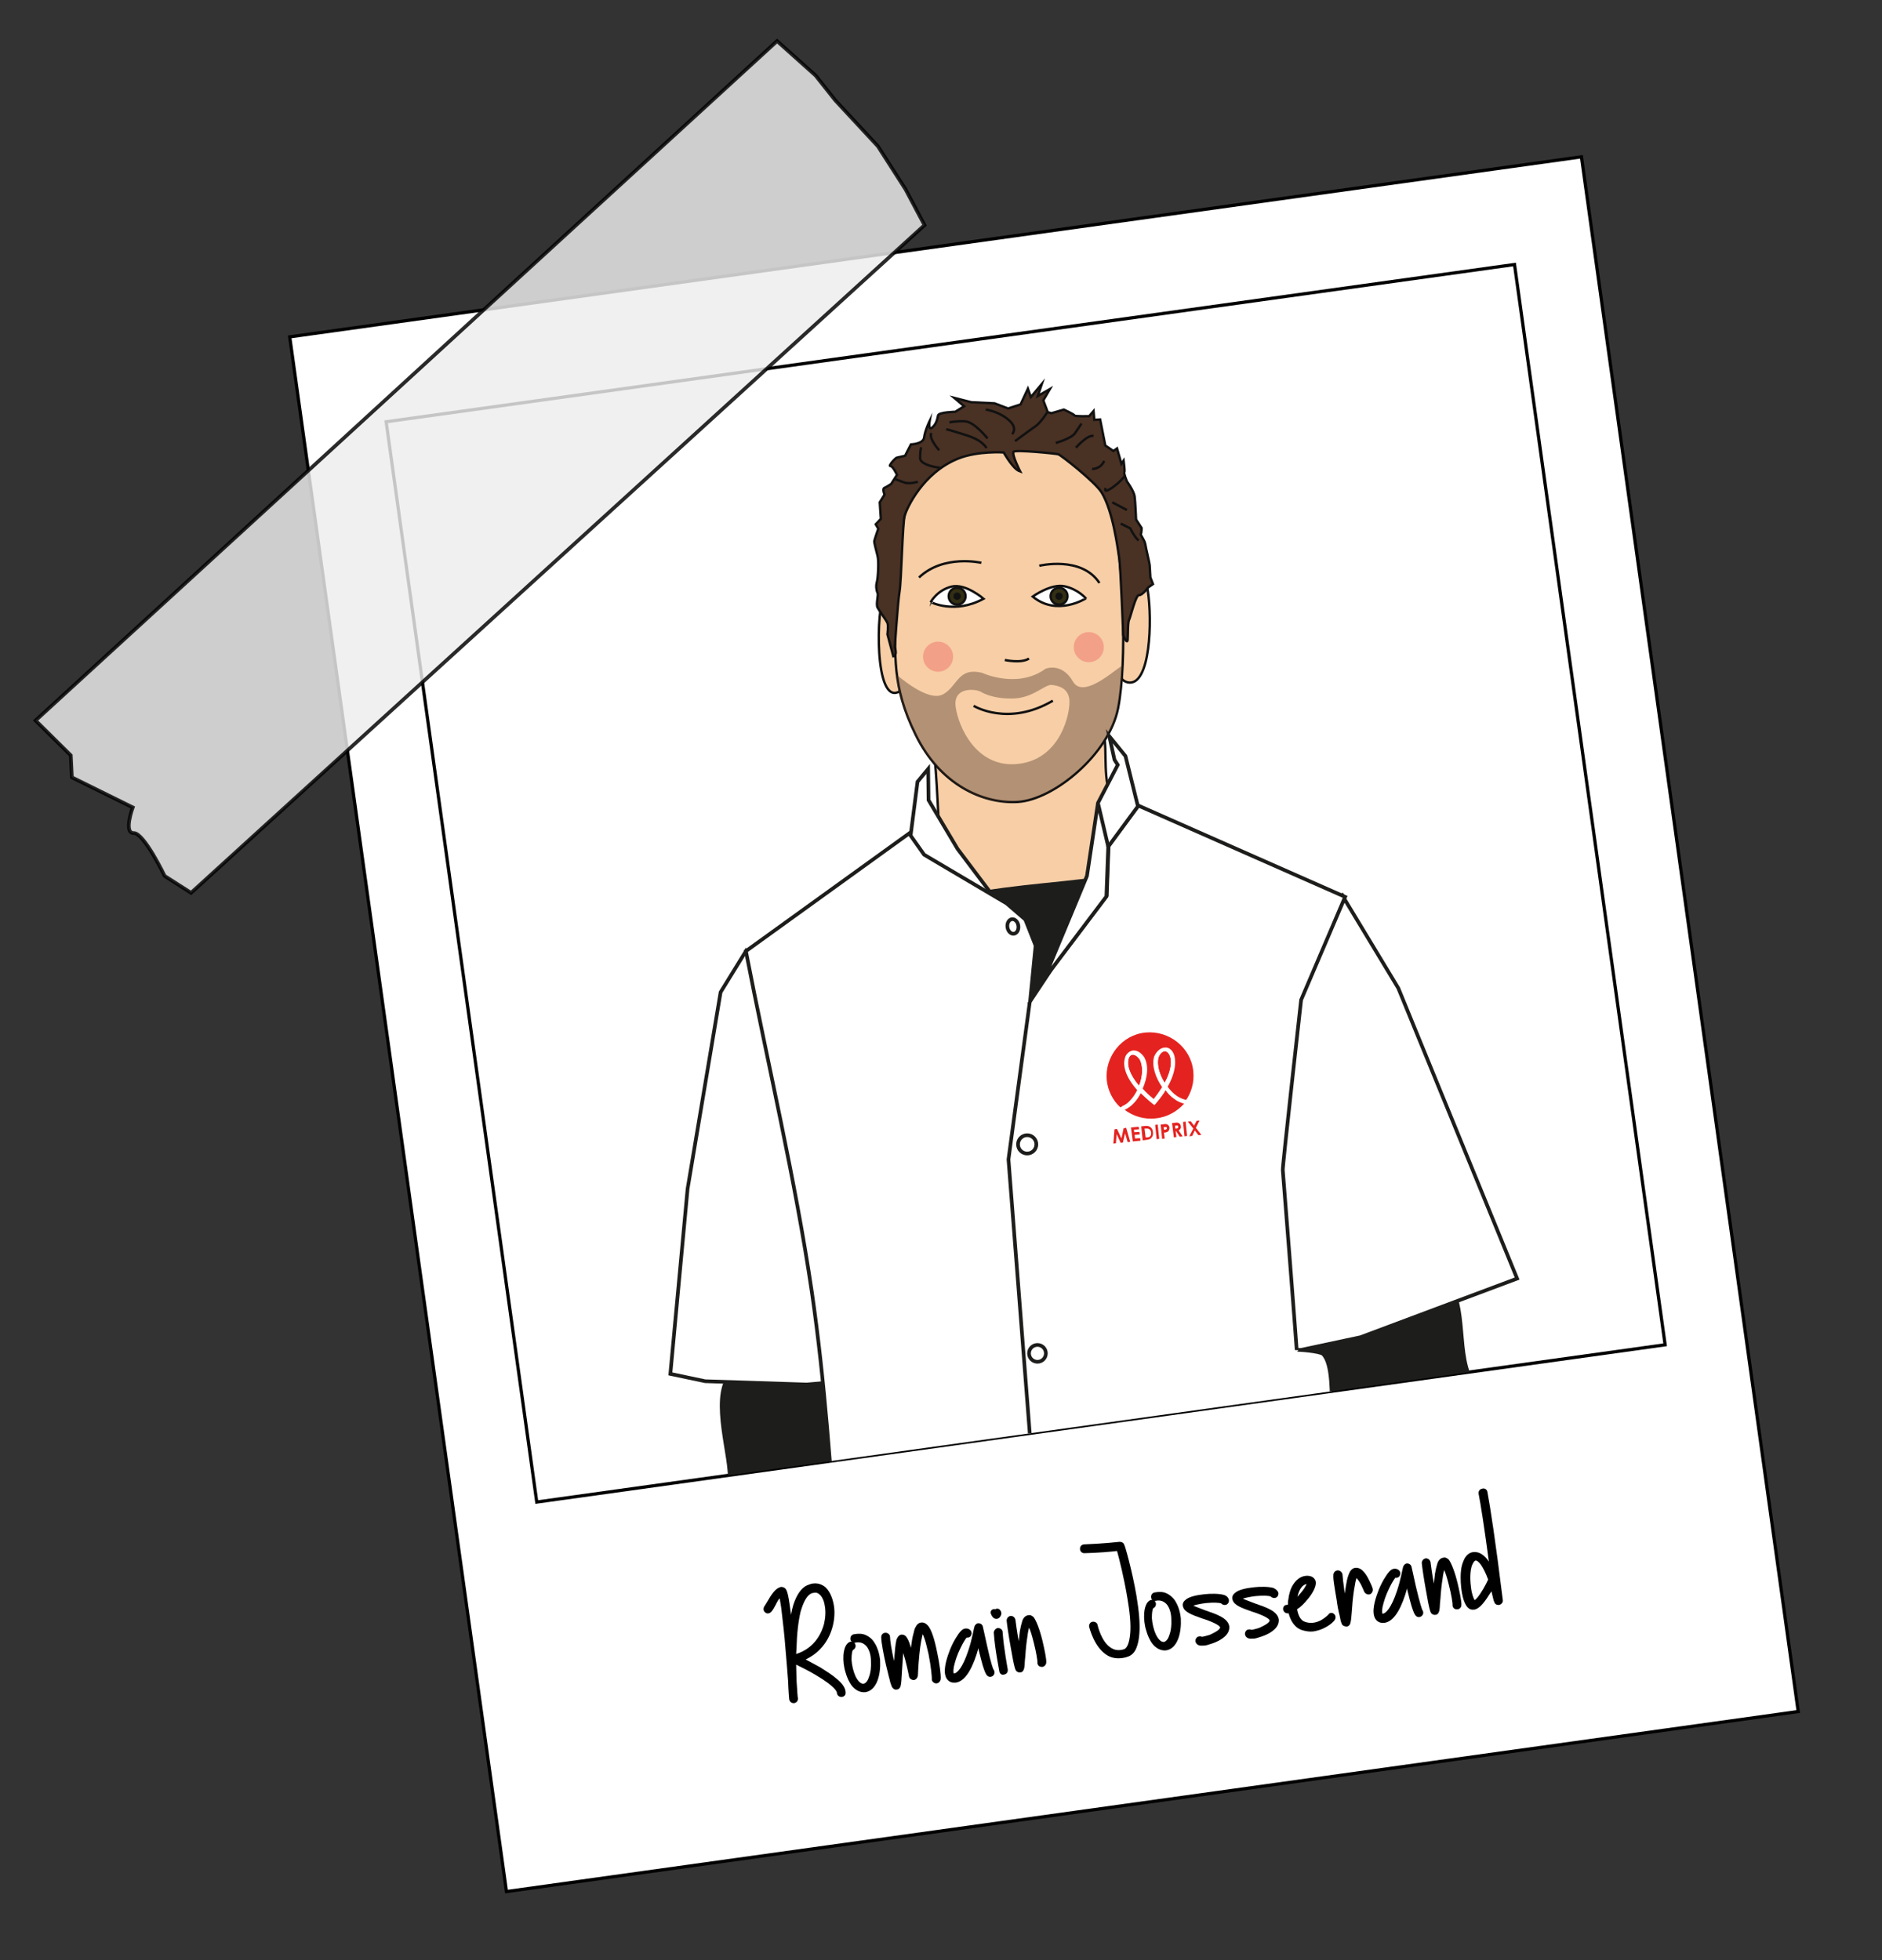 <?xml version="1.0" encoding="utf-8"?>
<!-- Generator: Adobe Illustrator 27.3.1, SVG Export Plug-In . SVG Version: 6.00 Build 0)  -->
<svg version="1.1" id="Calque_1" xmlns="http://www.w3.org/2000/svg" xmlns:xlink="http://www.w3.org/1999/xlink" x="0px" y="0px"
	 viewBox="0 0 513.2 534.6" style="enable-background:new 0 0 513.2 534.6;" xml:space="preserve">
<rect x="0" y="0" width="513.2" height="534.6" fill="#333333" stroke="none"/>
<style type="text/css">
	.st0{fill:#FFFFFF;stroke:#000000;stroke-width:0.88;stroke-miterlimit:9.994;}
	.st1{fill:none;stroke:#000000;stroke-width:0.88;stroke-miterlimit:9.994;}
	.st2{opacity:0.83;fill:#EDEDED;stroke:#000000;stroke-miterlimit:10;enable-background:new    ;}
	.st3{clip-path:url(#SVGID_00000023276541837922758260000008465925367582461096_);}
	.st4{fill:#F7CEA6;stroke:#111111;stroke-width:0.648;stroke-miterlimit:10;}
	.st5{fill:none;stroke:#111111;stroke-width:0.648;stroke-miterlimit:10;}
	.st6{fill:#FFFFFF;stroke:#111111;stroke-width:0.648;stroke-miterlimit:10;}
	.st7{fill:#332F13;stroke:#111111;stroke-width:0.648;stroke-miterlimit:10;}
	.st8{fill:#111111;}
	.st9{opacity:0.25;fill:#EA1832;}
	.st10{fill:#493124;stroke:#111111;stroke-width:0.648;stroke-miterlimit:10;}
	.st11{opacity:0.39;fill:#493124;}
	.st12{fill:#1D1D1B;}
	.st13{fill:#FFFFFF;stroke:#000000;stroke-miterlimit:10;}
	.st14{fill:#1E294B;stroke:#000000;stroke-miterlimit:10;}
	.st15{fill:none;stroke:#000000;stroke-miterlimit:10;}
	.st16{fill:#927F66;stroke:#000000;stroke-miterlimit:10;}
	.st17{fill:#FFFFFF;stroke:#1D1D1B;stroke-miterlimit:10;}
	.st18{fill:#FFFFFF;stroke:#1D1D1B;stroke-width:1.513;stroke-miterlimit:10;}
	.st19{fill:none;stroke:#1D1D1B;stroke-miterlimit:10;}
	.st20{fill:#FFFFFF;}
	.st21{fill:#E42320;}
	.st22{enable-background:new    ;}
</style>
<g id="Calque_1_00000116952112499906695690000014392743363189397176_">
	<g id="Calque_1_00000119812292586885982340000008570972663855308220_">
		<g id="Calque_1_00000106864647079323946240000016504184131957036975_">
			<g id="Calque_1_00000158722402119410528250000002647513604924835225_">
				<g id="Calque_1_00000147200950260710150510000000117183739109575830_">
					<g id="Calque_1_00000098934418046611181770000017694039436426270872_">
						<g>
							
								<rect x="106.9" y="65.3" transform="matrix(0.99 -0.138 0.138 0.99 -35.839 41.976)" class="st0" width="355.8" height="428.3"/>
							
								<rect x="124.4" y="92.2" transform="matrix(0.99 -0.138 0.138 0.99 -30.581 40.918)" class="st1" width="310.8" height="297.6"/>
						</g>
						<path class="st2" d="M252.1,61.4l-200,182.1l-7.2-4.6c0,0-5.6-11.7-8.4-11.7c-2.9,0.1-0.3-7-0.3-7L19.6,212l-0.3-6l-9.6-9.5
							L211.9,11.2l10.5,9.4l5.4,6.8l11.6,12.5l7.5,11.7L252.1,61.4z"/>
					</g>
				</g>
			</g>
		</g>
	</g>
</g>
<g>
	<defs>
		
			<rect id="SVGID_1_" x="124.4" y="92.2" transform="matrix(0.99 -0.138 0.138 0.99 -30.581 40.918)" width="310.8" height="297.6"/>
	</defs>
	<clipPath id="SVGID_00000102533317926175216360000017378302666023730096_">
		<use xlink:href="#SVGID_1_"  style="overflow:visible;"/>
	</clipPath>
	<g style="clip-path:url(#SVGID_00000102533317926175216360000017378302666023730096_);">
		<g>
			<path class="st4" d="M260.8,248.7c0.3,0.6,0.6,1.3,1.1,1.6c0.5,0.3,1.1,0.4,1.7,0.5c8.6,0.8,17-1.9,25.1-4.9
				c3.7-1.4,7.5-2.9,10.6-5.2c3.2-2.4,5.8-5.8,6.4-9.7c0.9-5.8-2.6-11.2-3.7-16.9c-0.6-3.3-0.5-6.7-0.6-10.1
				c-0.2-4.1-0.9-8.2-2-12.2c-0.2-0.6-0.4-1.2-0.9-1.6c-0.6-0.4-1.4-0.4-2.1-0.3c-4.9,0.8-9.5,3.1-13.1,6.6
				c-1.5,1.5-3.2,3.3-5.3,3.1c-0.6-0.1-1.2-0.3-1.8-0.6c-4.2-1.9-7.9-4.7-11.9-7c-2.2-1.3-9.3-10.3-11.4-7.1c-1.3,2,1.1,15.4,1.5,18
				c1.4,9.9,1.1,19.9,2.4,29.8C257.5,238.3,258.6,243.7,260.8,248.7z"/>
			<path class="st4" d="M305,164.6c0,0,6.8-11,8-3.4c1.2,7.7,0.8,26.2-5.5,24.9C301.2,184.7,305,164.6,305,164.6z"/>
			<path class="st4" d="M245.5,166.2c0,0-2.3-4.8-4.4-3.2c-2.1,1.6-2.9,30,4.3,25.5C252.6,184.1,245.5,166.2,245.5,166.2z"/>
			<path class="st4" d="M275.5,121.6c0,0-19.8,0.4-25.2,9.8c-5.4,9.4-6.6,24.9-6.3,36c0.3,11-1,19.5,5.7,33
				c6.6,13.5,18.2,18.9,27.9,18.3c9.7-0.6,24.8-12.9,27.3-25.6c2.5-12.8,1.4-39.9-1.3-51.6S287.8,119.8,275.5,121.6z"/>
			<path class="st5" d="M283.4,154.3c0,0,11.5-2.8,16.4,4.7"/>
			<path class="st5" d="M267.6,153.5c0,0-10.3-2.4-17,4"/>
			<path class="st5" d="M274,180c0,0,4.5,1,6.6-0.4"/>
			<path class="st5" d="M265.5,192.5c0,0,9.4,5.8,21.6-1.4"/>
			<path class="st6" d="M281.6,162.7c0,0,5-3.6,8.7-2.8c3.7,0.8,5.8,3.3,5.8,3.3S288.2,168.2,281.6,162.7z"/>
			<path class="st6" d="M268.2,163.3c0,0-4.9-4.3-8.8-3.3c-3.9,1-5.6,4.2-5.6,4.2S260.3,167.6,268.2,163.3z"/>
			<circle class="st7" cx="261" cy="162.6" r="2.3"/>
			<circle class="st8" cx="261" cy="162.6" r="1"/>
			<circle class="st7" cx="288.8" cy="162.6" r="2.3"/>
			<circle class="st8" cx="288.8" cy="162.6" r="1"/>
			<circle class="st9" cx="255.8" cy="179.1" r="4.1"/>
			<circle class="st9" cx="296.9" cy="176.5" r="4.1"/>
			<path class="st10" d="M244,176.5c0,0,0.8-12.2,1.3-15.2c0.5-3,0.8-18.7,1.4-20.7c0.6-2,4.9-11.6,14.5-15.5
				c5.4-2.2,12.5-1.7,12.5-1.7s1.9,3.4,3.6,4.7c0.3,0.2,0.6,0.4,0.9,0.5c0,0-2.4-4.7-1.8-5.4c0.6-0.6,11.6,0.5,12.2,0.7
				c0.7,0.2,10,7.5,11.8,10.4c3.1,5.1,4.4,15.3,4.8,17.9s1.1,21.5,1.1,21.2s1,2.5,1.2,1.1c0.1-1.3,0-4.8,0.4-5.5
				c0.4-0.8,1.8-6.8,2.7-6.7s2.5-2.1,2.5-2.1l1.3-0.9l-0.7-1.8c0,0-0.2-3.1-0.2-3.4s-1-4.5-1.2-5.7c-0.2-1.2-1.4-2.5-1.2-2.8
				c0.2-0.3,0.2-1.6,0.2-1.6l-1.5-2.3c0,0-0.2-4.8-0.4-6.3s-2.1-4.1-2.1-4.1s-0.9-2.2-0.7-2.5c0.2-0.3-0.2-3.2-0.2-3.2l-0.6,0.9
				l-1.2-4.2l-1,0.7l-2.2-1.5l-1.4-7.1l-1.6,0.1l-0.2-2.4l-1.2,1.4c0,0-3.9,0.1-4-0.2s-2.9-1.6-2.9-1.6l-3.4,1l-1-0.3l-1.2-3.2
				l1.8-3.1L283,108l1.1-3.3l-3,3.6l-0.8-2.3l-2,4.3l-3.4,1.1l-3.7-1.4l-6.3-0.3l-4.7-1.2l2.7,2.3l-2.4,1.5c0,0-4.5,0.1-4.7,1
				c-0.2,0.9-0.4,2.3-1.6,3.3c-1.2,1-0.7-1.8-0.7-1.8s-1.3,2.7-1.5,4.5c-0.2,1.8-3.6,1.9-3.6,1.9l-1.6,3.1c0,0-1.7,0.4-2.2,0.5
				c-0.4,0-2.5,2.4-1.8,2.3c0.7,0,1.8,2.4,1.8,2.4L243,132c0,0-1.4,0.9-1.9,1.1c-0.5,0.3,0.1,1.8,0.1,1.8l-1.3,2.1l0.1,1.6l0.2,2.9
				l-1.4,1.5l0.7,1.2c0,0-1.1,3.1-1.1,3.5c0,0.4,0.5,2.3,0.9,3.9c0.4,1.6,0.1,6.2-0.2,7.2c-0.3,1-0.1,2.3,0.2,2.9s-0.5,3,0,4
				c0.5,0.9,2.4,3.5,2.7,4.2s0,3.1,0,3.1l1.6,6C244.8,178.8,244,176.5,244,176.5z"/>
			<path class="st5" d="M276.8,120.3c0,0,3.9-2.9,5.5-4s3.3-3.9,3.3-3.9"/>
			<path class="st5" d="M276,118.4c0,0,1.7-1.7-1-3.9c-2.6-2.3-6.2-2.8-6.2-2.8"/>
			<path class="st5" d="M287.9,120.8c0,0,4.2-1.2,5.2-2.6c1-1.4,1.8-2.7,1.8-2.7"/>
			<path class="st5" d="M293.4,122.1c0,0,3.1-3.6,4.8-3.2"/>
			<path class="st5" d="M269.3,119.6c0,0-3.6-4.6-6.2-4.7c-2.5-0.1-4.2,0.3-4.2,0.3"/>
			<path class="st5" d="M256.1,122.8c0,0-3-3.3-2.1-4.7"/>
			<path class="st5" d="M297.8,127.9c0,0,2.3,0.1,3.3-2.2"/>
			<path class="st5" d="M256.4,127.6c0,0-5.5-0.6-5.5-2.7s0.3-2.9,0.3-2.9"/>
			<path class="st5" d="M269,122.2c0,0-0.9-2.1-5.5-3.5s-4.3-1.4-5.5-1.6"/>
			<path class="st5" d="M301.5,133.1c0,0-0.8,1.7,1.8-0.1c2.5-1.8,3.4-3.2,3.4-3.2"/>
			<path class="st5" d="M303.3,137c0,0,3.8,2,4,2.1"/>
			<path class="st5" d="M305.6,142.8l2.6,1.3c0,0,1.3,2.6,2.3,3.3"/>
			<path class="st5" d="M250.3,131.4c0,0-2.4,0.7-3.7,0.2c-1.4-0.5-2.7-1-2.7-1"/>
			<path class="st11" d="M292.6,185.9c-3.1-5.4-7.5-3.5-7.5-3.5c-7.7,5.6-17.3,1.1-17.3,1.1c-6.7-1.6-6.6,3.7-10.7,5.9
				c-4.2,2.2-12.7-5.5-12.7-5.5c0.7,11.3,8.5,22.1,8.5,22.1s9.6,13.8,23.5,12.7c13.9-1,23-14.4,26.1-19.1c3-4.7,3.5-16.8,3.6-17.9
				C306.1,180.6,295.7,191.3,292.6,185.9z M276.9,208.4c-10.6,0.7-15.5-9.9-16.3-15.6c-0.8-5.7,5.7-4.9,6.9-4.1c0,0,2.9,1.9,8.5,1.8
				c5.6,0,8.9-3.9,10.8-3.7c1.8,0.2,4.4,0.8,4.8,3.9C292,194,289.4,207.6,276.9,208.4z"/>
		</g>
		<path class="st12" d="M300.1,239.1c0.7-0.1,1.4-0.2,2.1,0c0.9,0.3,1.5,1,2,1.7c1.5,2.3,1.7,5.2,1.9,8c0.3,3.8,0.5,7.5,0.8,11.3
			c0.2,3.5,0.4,7.2-1.4,10.2c-1.3,2.2-3.6,3.7-5.7,5.1c-4.1,2.7-8.2,5.3-12.2,8c-2.5,1.6-5.2,3.3-8.2,3.5c-3.5,0.2-6.9-1.6-9.3-4.1
			s-4-5.7-5.6-8.8c-3.3-6.5-6.6-13-9.8-19.6c-2.3-4.7-1.7-8,3.7-9.4C271.7,241.5,286.5,241,300.1,239.1z"/>
		<g>
			<path class="st16" d="M224.2,460c-3,6.5,1.1,13.9,4.2,20.4c2.5,5.4,4.4,11.1,6.2,16.7c1.6,4.9,3.2,9.8,4.8,14.6
				c1.9,6,3.9,11.9,5.4,18c1.2,5,2.1,10.1,3.6,15c1.8,5.5,4.4,10.8,6.7,16.1c5.5,12.9,8.8,26.6,9.7,40.6
				c1.9,26.8,7.4,51.4,18.4,75.9c3,6.8,6.8,13.2,9.5,20.1c3.4,9,4.8,18.6,7.2,27.9c2.4,9.3,6.1,18.7,13.1,25.2
				c0.8,0.7,1.6,1.4,2.6,1.6c1.4,0.2,2.8-0.7,3.8-1.8c2.2-2.7,2.6-6.6,1-9.7c7.4-2.3,15.7-1.3,22.3,2.8c1.2,0.7,2.5,1.5,3.8,1.3
				c1.6-0.3,2.5-2.1,2.5-3.7c0-1.6-0.6-3.2-0.8-4.8c-0.6-3.7,0.2-8.3-2.7-10.6c-1-0.8-2.3-1.2-3.5-1.9c-2.6-1.5-4.2-4.4-5.2-7.3
				c-5.6-15.2-1.8-32.5-6.9-47.8c-2.2-6.6-6-12.6-8.7-19.1c-3.1-7.4-4.8-15.3-6.5-23.1c-1.8-8.6-3.7-17.3-3.7-26.1
				c0-5.1,0.5-10.2,0.1-15.3c-0.7-7.6-3.8-14.8-5.8-22.2c-3.2-11.9-3.6-24.5-1.1-36.6c1.4-6.8-2.8-13.5-2-20.3
				c0.7-5.8,2.4-11.4,3-17.1c2-16.4-3.9-32.9-11.9-47.4C269.4,441.3,244.5,447.5,224.2,460z"/>
			<path class="st16" d="M364.4,437.7c2.6,6.1,5.4,12.2,8.4,18.2c2.7,5.5,3.7,12.3,5.4,18.2c3,10.6,6,21.2,9,31.8
				c2.9,10.2,5.7,20.5,5.3,31.2c-0.4,10.6-0.8,21.3-1.5,31.9c-0.3,4.8-0.6,9.7-2.1,14.2c-4.1,12.6-16.3,20.7-23.6,31.8
				c-4.6,7-7.2,15.2-11.4,22.4c-10.1,17.3-28.8,28.1-40.1,44.6c-6.5,9.5-10.6,21-19.7,28c-0.8,0.6-1.7,1.2-2.6,1.3
				c-0.7,0.1-1.5-0.2-2.2-0.5c-7.3-2.7-14.3-6.7-19.4-12.6c-5.1-5.9-8.1-13.9-6.7-21.6c2.1-12,13.5-19.8,22-28.5
				c15.7-16.3,23.3-39.4,40-54.8c5.3-4.9,11.4-8.9,15.9-14.5c7.3-9.1,6.1-20.4-0.4-29.6c-7-9.9-14-19.9-21-29.8
				c-2.7-3.8-5.4-7.7-7.1-12c-1.4-3.4-2.1-7.1-2.8-10.7c-2.3-11.7-4.6-23.4-6.9-35c-0.6-3-3.4-4.2-5-6.8c-1.2-2-2.3-4.1-2.2-6.4
				c0.1-2.8,2.3-5.2,4.7-6.5c2.5-1.3,5.3-1.8,8-2.5c5.8-1.4,11.3-3.5,17.1-4.7c8.1-1.7,16.5-1.5,24.8-1.4c2.9,0.1,5.8,0.1,8.7,0.7
				C361,434.7,362.5,436.8,364.4,437.7z"/>
			<path class="st15" d="M222.8,439.8c21.3-3,42.7-6,64-8.9c7-1,14-2,21-3.1c16-2.6,31.9-6.1,47.6-10.4"/>
			<path class="st15" d="M228,440.4c1,5.7,1.5,11.5,1.7,17.2"/>
			<path class="st15" d="M234,441.1c-0.5,4.7,1.4,9.5,0.3,14.1"/>
			<path class="st15" d="M239.4,440.3c0.7,4.7,1.3,9.4,2,14"/>
			<path class="st15" d="M246.4,438.8c0,4.9,0.4,9.8,1.3,14.6"/>
			<path class="st15" d="M253,439.1c-0.3-0.1-0.4,0.4-0.4,0.7c0.6,4.1,1.1,8.1,1.7,12.2"/>
			<path class="st15" d="M260.6,435.6c1.3,5.3,2.3,10.7,3.1,16.1"/>
			<path class="st15" d="M268.2,437.5c0.5,5,1.2,10,2,15"/>
			<path class="st15" d="M274.8,436.3c1.1,4.5,2.2,8.9,3.3,13.4"/>
			<path class="st15" d="M283.4,435.9c1.1,4.1,2.2,8.1,3.3,12.2"/>
			<path class="st15" d="M291.4,434c1.4,3.6,2.8,7.1,4.4,10.6"/>
			<path class="st15" d="M300,431.6c1.1,3.7,1.8,7.5,2.3,11.3"/>
			<path class="st15" d="M308.2,431.2c1.2,4.7,2.1,9.4,2.7,14.1c0-0.3-0.1-0.6-0.1-0.9"/>
			<path class="st15" d="M315.2,430c2.8,4.1,5,8.6,6.6,13.3"/>
			<path class="st15" d="M326.4,428c1.9,3.6,3.7,7.2,5.3,10.9"/>
			<path class="st15" d="M334.3,427.3c1.8,4.2,3.6,8.4,5.4,12.6"/>
			<path class="st15" d="M345.6,426.2c3.1,4.4,6.1,8.9,8.9,13.6"/>
			<path class="st15" d="M353.8,425.8c2.7,3.8,5.4,7.7,8.1,11.5"/>
			<path class="st15" d="M307.1,486.2c0.9,3.8,3.8,6.8,6.5,9.7c8.8,9.7,16.2,21.1,19.7,33.8c1.7,6.2-0.2,6.8,2.4,12.7"/>
			<path class="st15" d="M302.6,529.4c-5.8-3.5-11.9-6.6-18.2-9c-1.6-0.6-3.4-1.3-4.5-2.7"/>
			<path class="st15" d="M313.7,484.2c6.3-4.5,13.9-6.9,21.5-8.4c7.6-1.5,15.3-2.3,22.9-3.9"/>
			<path class="st15" d="M301.1,497.1c-6.9-3.7-14.1-6.7-21.7-8.7c-2.3-0.6-4.7-1.2-7.1-0.8"/>
			<path class="st15" d="M336.4,463.2c5.8-1.1,11.5-2.2,17.3-3.4c1.5-0.3,3-0.6,4.4-1.3"/>
			<path class="st15" d="M228.3,461.6c-1.2,4.9-1.2,10,0.2,14.8"/>
			<path class="st15" d="M359,441.8c4.6,2.8,7,8,9.1,12.8"/>
		</g>
		<path class="st12" d="M402.3,409.9c-0.1,0.1-0.2,0.3-0.3,0.4c-9.3,12.1-35.4,15.9-46.2,3.8c-6.9-7.7-5.5-19.6-3.6-29.8
			c2.3-12,4.5-30.7,17.3-35.8c6.7-2.7,15.8-6.5,22.6-2.2c8.8,5.5,5.5,19.2,8.7,28c1.4,4,3.8,7.6,5.2,11.6
			C408.7,393.9,407.3,403.1,402.3,409.9z"/>
		<path class="st12" d="M213.7,448.7c2.2,5,4.5,10,6.8,15c1,2.2,2.3,4.7,4.5,5.6c1.7,0.7,3.6,0.5,5.3,0.3c5-0.6,10-1.3,14.9-1.9
			c1.2-0.2,2.5-0.3,3.4-1c1.8-1.3,2-3.9,2-6.1c-0.1-16.9-1.6-33.7-4.4-50.4c-1.4-8.1-4.4-43.3-15.8-41.6c-9.9,1.4-20.2-0.1-29.5,4.4
			c-8.2,4-3.1,20.3-2.5,28.1c0.4,5,0.8,10,2,14.8c1.1,4.4,2.8,8.7,4.6,12.9C207.9,435.5,210.8,442.1,213.7,448.7z"/>
		<polygon class="st17" points="366,244.1 366.5,245 381.3,269.5 413.7,348.7 371,364.7 352.7,368.6 345.9,297.2 351.8,250.4 		"/>
		<polygon class="st17" points="203.4,259.4 196.5,270.6 187.5,324.2 182.8,374.7 192.3,376.7 220,377.6 239.8,375.8 235.1,335.8 
			217,281.6 		"/>
		<polygon class="st17" points="250.2,213.2 248,230.3 255.7,239.8 271.8,245.7 261.1,231.5 253.2,218.2 253.1,209.7 		"/>
		<path class="st17" d="M247.9,227.3c0,0-44.5,32.1-44.5,32.1c6,31,13.4,61.9,18,93.1c7.1,48.9,6.6,98.7,14,147.5
			c0.3,2.1,0.9,4.5,2.8,5.4c0.9,0.4,2,0.4,3,0.3c13.8-0.7,26.2-7.5,39.7-10.4c18.5-4,37.1-7.9,55.6-11.9c9-1.9,18.2-4.6,27.3-5.9
			c5.6-0.8,12.9,1.3,14.1-6.8c0.4-2.3-0.3-4.7-0.9-7c-7.1-26-11.7-52.6-13.7-79.4c-0.3-3.5,0.2-12.3-2.5-15
			c-0.8-0.8-7.2-1.3-7.2-1.1c0-0.6-3.7-48.2-3.8-49.1c-0.1-0.9,5-46.4,5-46.4l12-28.1l-56.4-24.9l-8.1,11l-0.5,13.6l-14.8,19.6
			l-6.1,9.2l1.5-15.2l-2.8-7.1l-5.1-4.4L252,233.1L247.9,227.3z"/>
		<polygon class="st17" points="302.5,200.8 306.9,206.2 310.3,219.9 302.2,230.9 301.7,244.5 284.7,267 296.4,238.9 299.4,219 
			304.8,208.6 303.9,207.2 		"/>
		<polyline class="st19" points="280.8,273.3 275,316.2 287.1,472 290.4,491.8 		"/>
		<circle class="st19" cx="280.1" cy="312.1" r="2.5"/>
		<circle class="st19" cx="282.9" cy="369.1" r="2.3"/>
		<circle class="st19" cx="287.5" cy="429.2" r="2.6"/>
		<circle class="st19" cx="293.6" cy="481.4" r="2.8"/>
		<ellipse transform="matrix(0.991 -0.138 0.138 0.991 -32.17 40.436)" class="st19" cx="276" cy="252.6" rx="1.5" ry="2"/>
		<line class="st19" x1="299.4" y1="219" x2="302.2" y2="230.9"/>
		<g>
			<circle class="st20" cx="224.1" cy="297.3" r="3.3"/>
		</g>
		<g>
			<g>
				<path class="st21" d="M318.9,287.7c-0.3-0.6-0.8-1-1.3-1c-0.6,0-1.3,0.6-1.7,1.7c-0.6,2,0.3,4.7,1.7,7
					C319.5,291.9,319.7,289.2,318.9,287.7z"/>
				<path class="st21" d="M317.8,297.3c-0.7,1.2-1.6,2.4-2.7,3.7l-0.3,0.4l-0.4-0.3c-1.3-1-2.4-2.1-3.4-3c-0.5,1.1-1.2,2-1.9,2.8
					c-0.8,0.9-1.7,1.4-2.4,1.8c2.3,1.7,5.3,2.7,8.5,2.3c3.1-0.3,5.8-1.9,7.7-4c-0.7-0.2-1.7-0.5-2.7-1.3
					C319.3,299.1,318.5,298.3,317.8,297.3z"/>
				<path class="st21" d="M310.8,289c-0.6-0.9-1.4-1.4-2-1.3l-0.1,0c-0.5,0.1-0.9,0.5-1,1.3c-0.4,1.5,0.2,4.1,2.9,7.2
					C311.6,293.6,311.8,290.9,310.8,289z"/>
				<path class="st21" d="M310.1,297.3c-3.2-3.6-3.9-6.6-3.4-8.5c0.2-1.2,1-1.9,1.9-2.1c1.1-0.2,2.2,0.5,3.1,1.8l0,0
					c1.4,2.5,0.8,5.8-0.4,8.6c0.9,1,1.9,1.9,3.1,2.9c1-1.3,1.8-2.4,2.5-3.5c-1.7-2.5-2.9-5.6-2.2-8.3l0,0c0.6-1.4,1.6-2.3,2.7-2.3
					c1,0,1.8,0.6,2.3,1.6c0.9,1.8,0.7,4.9-1.6,9.1c0.7,1,1.5,1.7,2.4,2.4c1.1,0.8,2.1,1,2.8,1.2c1.6-2.2,2.4-5.1,2.1-8
					c-0.6-6.5-6.6-11.2-13-10.6c-6.5,0.6-11.2,6.6-10.6,13c0.3,2.9,1.7,5.6,3.7,7.4c0.6-0.3,1.6-0.7,2.5-1.7
					C309,299.3,309.6,298.3,310.1,297.3z"/>
				<path class="st20" d="M323.6,300c-0.6-0.1-1.7-0.4-2.8-1.2c-0.9-0.6-1.7-1.5-2.4-2.4c2.3-4.1,2.4-7.3,1.6-9.1
					c-0.5-1.1-1.4-1.7-2.3-1.6c-1.2,0-2.1,0.9-2.7,2.3l0,0c-0.8,2.7,0.4,5.8,2.2,8.3c-0.7,1.1-1.5,2.2-2.5,3.5c-1.3-1-2.3-2-3.1-2.9
					c1.2-2.8,1.8-6.1,0.4-8.6l0,0c-0.9-1.3-2-1.9-3.1-1.8c-1,0.2-1.7,0.9-1.9,2.1c-0.5,2,0.3,5,3.4,8.5c-0.5,1.1-1.2,2.1-1.9,2.9
					c-0.9,1-1.8,1.4-2.5,1.7c0.3,0.3,0.6,0.5,0.9,0.8c0.7-0.4,1.6-0.9,2.4-1.8c0.7-0.7,1.3-1.7,1.9-2.8c1,1,2.1,2,3.4,3l0.4,0.3
					l0.3-0.4c1.1-1.3,2-2.5,2.7-3.7c0.7,1,1.6,1.7,2.4,2.3c1,0.7,2,1,2.7,1.3C323.1,300.6,323.3,300.2,323.6,300z M310.6,296.1
					c-2.6-3.1-3.3-5.6-2.9-7.2c0.2-0.7,0.6-1.2,1-1.3l0.1,0c0.6-0.1,1.3,0.4,2,1.3C311.8,290.9,311.6,293.6,310.6,296.1z
					 M315.9,288.4c0.4-1,1-1.6,1.7-1.7c0.5,0,1,0.3,1.3,1c0.7,1.4,0.6,4.1-1.3,7.6C316.2,293.2,315.4,290.5,315.9,288.4z"/>
			</g>
			<g class="st22">
				<path class="st21" d="M303.9,308l0.7-0.1l1.2,2.6l0.6-2.8l0.7-0.1l1.1,3.8l-0.7,0.1l-0.7-2.4l-0.6,2.5l-0.6,0.1l-1.1-2.4
					l-0.2,2.5l-0.7,0.1L303.9,308z"/>
				<path class="st21" d="M308.4,307.5l2.1-0.2l0.1,0.7l-1.4,0.1l0.1,0.7l1.4-0.1l0.1,0.7l-1.4,0.1l0.1,1l1.4-0.1l0.1,0.7l-2.1,0.2
					L308.4,307.5z"/>
				<path class="st21" d="M311.2,307.2l0.9-0.1c0.7-0.1,1.2,0,1.6,0.3c0.4,0.3,0.7,0.8,0.7,1.4c0.1,0.7-0.1,1.2-0.5,1.6
					c-0.4,0.4-0.9,0.4-1.4,0.5l-0.9,0.1L311.2,307.2z M312.1,307.8l0.3,2.4l0.4,0c0.4,0,0.7-0.1,0.9-0.4c0.2-0.2,0.2-0.5,0.2-0.9
					c-0.1-0.8-0.6-1.2-1.4-1.1L312.1,307.8z"/>
				<path class="st21" d="M315,306.8l0.7-0.1l0.4,3.9l-0.7,0.1L315,306.8z"/>
				<path class="st21" d="M316.5,306.7l0.9-0.1c0.5-0.1,0.9,0,1.1,0.2c0.2,0.2,0.4,0.4,0.4,0.8c0,0.4-0.1,0.7-0.4,1
					c-0.3,0.2-0.7,0.3-1.1,0.3l0.2,1.6l-0.7,0.1L316.5,306.7z M317.4,308.1l0.3,0c0.3,0,0.5-0.2,0.5-0.4c0-0.3-0.2-0.4-0.6-0.3
					l-0.3,0L317.4,308.1z"/>
				<path class="st21" d="M319.6,306.3l0.9-0.1c0.5-0.1,0.8,0,1.1,0.2c0.2,0.2,0.4,0.4,0.4,0.8c0.1,0.5-0.2,0.9-0.6,1.1l1.1,1.6
					l-0.8,0.1l-1-1.5l-0.1,0l0.2,1.6l-0.7,0.1L319.6,306.3z M320.5,307.8l0.3,0c0.3,0,0.5-0.2,0.5-0.5c0-0.3-0.2-0.4-0.6-0.3l-0.3,0
					L320.5,307.8z"/>
				<path class="st21" d="M322.6,306l0.7-0.1l0.4,3.9l-0.7,0.1L322.6,306z"/>
				<path class="st21" d="M323.9,305.9l0.8-0.1l0.9,1.2l0.7-1.3l0.8-0.1l-1,2l1.5,1.9l-0.8,0.1l-1-1.3l-0.7,1.5l-0.8,0.1l1.1-2.1
					L323.9,305.9z"/>
			</g>
		</g>
	</g>
</g>
<g>
	<path d="M228.2,457.9c1.7,1.4,2.4,2.6,2.4,3.8c0,0.6-0.4,1-1,1.1l-0.2,0c-0.7,0-1.2-0.6-1.2-1.2c0,0,0-1.4-5.8-4.8
		c-2-1.2-4.1-2.2-5.3-2.8l0.1,4.2c0.2,3,0.3,4.9,0.4,5c0,0.7-0.4,1.2-1.1,1.3c-0.7,0-1.2-0.4-1.3-1.1c0,0-0.2-2.1-0.3-5
		c-0.2-2.4-0.4-5.5-0.7-8.6c-0.3-4-0.7-7.3-1-9.8c-0.2-2.1-0.5-3.4-0.6-4.1c0,0.1-0.1,0.1-0.1,0.1c-0.4,0.5-0.8,1.3-1.1,1.9
		c-0.4,0.7-0.7,1.3-1.1,1.7c-0.5,0.5-1.2,0.6-1.7,0.1c-0.5-0.4-0.5-1.2-0.1-1.7l0.8-1.3c1-1.7,2.1-3.6,3.7-3.9c0.4,0,0.7,0.1,1,0.3
		c0.5,0.4,0.9,1.1,1.5,5.8l0.2,1.5c0.1-0.5,0.2-1,0.3-1.5c0.4-1.7,1-3.1,1.6-4.1c0.8-1.3,1.7-2.2,2.9-2.6c1.6-0.7,3.2-0.4,4.5,0.6
		c1.1,1,1.9,2.6,2.3,4.6c0.4,1.8,0.3,4-0.2,6c-0.6,2.4-1.7,4.5-3.3,6.2c-1.2,1.3-2.5,2.2-4.1,3c1.1,0.6,2.5,1.3,3.9,2.1
		C225.5,455.9,227.1,456.9,228.2,457.9z M217.1,451.1c5.4-1.7,7.1-6.3,7.6-8.2c0.4-1.7,0.5-3.5,0.2-5c-0.2-1.4-0.8-2.6-1.5-3.1
		c-0.4-0.4-0.9-0.5-1.4-0.4c-0.2,0-0.4,0.1-0.6,0.1c-1.3,0.5-2.3,2.3-3.1,5.1c-0.6,2.6-1,5.9-1.1,9.9L217.1,451.1z"/>
	<path d="M238.1,447.5c1,1.3,1.7,3.2,1.9,5.3c0.1,1.9-0.1,3.9-0.7,5.5c-0.7,1.9-1.9,3-3.3,3.2c-0.9,0.1-2.3-0.1-3.6-1.6
		c-0.9-1.1-1.5-2.6-1.8-3.7c-0.5-1.5-0.7-3.3-0.6-4.8c0.2-2.4,1-3.3,1.7-3.6c0.1,0,0.3-0.1,0.5-0.1c-0.2-0.2-0.3-0.4-0.3-0.6
		c-0.1-0.7,0.3-1.3,1-1.4c1.1-0.2,2.2-0.2,3.1,0.2C236.7,446.2,237.5,446.7,238.1,447.5z M236.3,449c-0.8-0.9-1.8-1.3-3.1-1
		c0,0-0.1,0-0.2,0l0.2,0.4c0.3,0.6,0,1.3-0.6,1.6c-0.2,0.2-0.4,1-0.4,2.7c0.1,1.5,0.5,3.2,1.1,4.5c0.4,0.8,1.2,2.1,2.2,2
		c0.5-0.1,1.1-0.7,1.4-1.7c0.5-1.2,0.7-2.9,0.6-4.4C237.5,451.3,237,449.9,236.3,449z"/>
	<path d="M255.6,450.9c0.5,2.3,1.1,6.1,0.9,7.2c-0.2,0.7-0.8,1.1-1.4,1c-0.7-0.2-1.1-0.7-1-1.4c0-0.4-0.2-3.1-0.9-6.6
		c-0.4-1.6-0.7-3.1-1.1-4.2c-0.2-0.5-0.3-0.9-0.5-1.2c-0.2,0.9-0.6,2.5-0.9,5.5c-0.3,3-0.4,5.8-0.4,5.8c-0.1,0.6-0.5,1.1-1.1,1.2
		c-0.6,0-1.2-0.4-1.3-0.9c0,0-0.4-2.1-1-4.4l-0.6-2.1l-0.3,4.3l-0.2,3.2c-0.1,1.3-0.2,1.9-0.7,2.3c-0.2,0.1-0.4,0.2-0.6,0.2
		c-0.1,0-0.3,0-0.4,0c-0.7-0.2-1-0.9-1.1-1.3c-0.1-0.3-0.3-0.8-0.4-1.4c-0.3-1-0.6-2.5-1-4c-0.6-2.6-1.3-6.2-1.3-7.6
		c0-0.7,0.5-1.2,1.2-1.2c0.6,0,1.2,0.5,1.2,1.1c0,0.9,0.4,3.6,1.1,6.6l0,0c0.1-1.2,0.2-2.5,0.3-3.5c0.1-0.9,0.2-1.6,0.3-2
		c0-0.3,0.2-0.6,0.3-0.8c0.4-0.8,1-0.9,1.2-0.9c0.6,0,1.1,0.3,1.5,1c0.2,0.3,0.4,0.8,0.6,1.3l0.4,1.3c0.2-1.6,0.4-2.9,0.7-3.9
		c0.2-0.8,0.3-1.4,0.6-1.8c0.5-1,1.2-1.2,1.7-1.2c0.4,0,0.9,0.1,1.5,0.7C253.9,444.2,254.8,446.8,255.6,450.9z"/>
	<path d="M270.9,455.3c0.4,0.5,0.4,1.2,0,1.6c-0.4,0.5-1.2,0.6-1.7,0.1c-0.3-0.3-0.6-0.8-1.2-2.7c-0.3-1.1-0.7-2.5-1.1-4.2
		c0-0.2-0.1-0.4-0.1-0.6l-0.5,1.7c-1.6,4.9-3.5,7.4-5.7,7.7l-0.3,0c-1.2,0.1-2.2-0.7-2.5-1.9c-0.6-2.1,0.6-5.4,1.3-7.2
		c0.5-1.2,1.1-2.4,1.7-3.3c0.9-1.5,1.5-2,1.9-2.2c0.7-0.3,1.5-0.2,2,0.4c0.4,0.5,0.3,1.3-0.2,1.7c-0.3,0.2-0.6,0.3-0.9,0.2
		c-0.3,0.4-0.9,1.2-1.7,2.9c-0.9,1.8-1.5,3.7-1.8,5.1c-0.2,1.2-0.1,1.7,0,1.8l0,0c0.9,0,2.4-1.6,3.9-6.1c1.1-3.2,1.6-6.5,1.7-6.6
		c0.1-0.5,0.6-1,1.1-1c0.6,0,1.1,0.4,1.2,0.9c0,0,0.6,2.6,1.2,5.4C270.3,454,270.8,455.1,270.9,455.3z"/>
	<path d="M270.2,440.1c-0.2-0.5,0.1-1.1,0.6-1.2c0.2-0.1,0.4-0.1,0.6,0c0.4-0.3,1-0.2,1.3,0.2c0.4,0.5,0.5,1.1,0.1,1.7
		c-0.2,0.4-0.5,0.6-0.9,0.7c-0.1,0-0.2,0-0.3,0C271.2,441.5,270.6,441.2,270.2,440.1z M272.5,455.8c0-0.2-1.2-5.9-1.5-10.5
		c0-0.6,0.5-1.2,1.1-1.3c0.7,0,1.3,0.5,1.3,1.1c0.3,4.4,1.4,10.1,1.4,10.2c0.1,0.7-0.3,1.3-1,1.4l0,0
		C273.2,456.9,272.6,456.5,272.5,455.8z"/>
	<path d="M284.3,447.6c0.5,2.2,1.1,4.9,1,5.9c-0.1,0.7-0.7,1.2-1.3,1.1c-0.7,0-1.2-0.6-1.1-1.3c0-0.4-0.3-2.6-1-5.3
		c-0.5-2-0.9-3.3-1.3-4.1c-0.1,0.5-0.3,1.2-0.4,2.2c-0.3,1.8-0.5,3.8-0.6,5.5c-0.1,1-0.2,1.9-0.2,2.5l-0.1,0.8
		c-0.1,0.3-0.2,1-0.9,1.2l-0.2,0c-0.4,0.1-0.8-0.1-1.1-0.4c-0.2-0.3-0.5-0.6-1.5-6.5c-0.5-2.7-1-6.1-1.1-7.2c0-0.7,0.5-1.2,1.1-1.3
		c0.7,0,1.2,0.5,1.3,1.1c0.1,0.7,0.4,3.2,0.9,5.8l0.3-2.7c0.2-1.1,0.4-2,0.6-2.6c0.1-0.5,0.6-1.7,1.8-1.8c0.4-0.1,0.9,0.1,1.4,0.6
		C282.6,442.1,283.5,444.3,284.3,447.6z"/>
	<path d="M309.9,435.2c0.7,4.2,1,7.6,0.8,10.2c-0.1,1.7-0.4,3-0.8,4c-0.5,1.3-1.4,2.2-2.6,2.5c-0.4,0.2-0.9,0.2-1.3,0.3
		c-1.4,0.2-2.8,0-4-0.7c-3.7-2.2-4.9-7.6-5-7.8c-0.1-0.7,0.3-1.3,0.9-1.4c0.7-0.1,1.3,0.3,1.4,0.9c0,0,1,4.7,3.8,6.3
		c1,0.6,2.1,0.7,3.4,0.3c0.9-0.3,1.5-1.9,1.7-4.4c0.2-2.4-0.1-5.7-0.8-9.7c-0.9-5.4-2.2-10.6-2.8-12.7c-1.6,0.2-5,0.5-8.9,0.6
		c-0.7,0-1.2-0.5-1.2-1.2c0-0.7,0.5-1.2,1.2-1.2c5.3-0.2,9.6-0.7,9.6-0.7c0.6,0,1.2,0.3,1.3,0.9
		C306.7,421.3,308.7,428.2,309.9,435.2z"/>
	<path d="M320.1,436.1c1,1.3,1.7,3.2,1.9,5.3c0.1,1.9-0.1,3.9-0.7,5.5c-0.7,1.9-1.9,3-3.3,3.2c-0.9,0.1-2.3-0.1-3.6-1.6
		c-0.9-1.1-1.5-2.6-1.8-3.7c-0.5-1.5-0.7-3.3-0.6-4.8c0.2-2.4,1-3.3,1.7-3.6c0.1,0,0.3-0.1,0.5-0.1c-0.2-0.2-0.3-0.4-0.3-0.6
		c-0.1-0.7,0.3-1.3,1-1.4c1.1-0.2,2.2-0.2,3.1,0.2C318.7,434.8,319.4,435.3,320.1,436.1z M318.2,437.6c-0.8-0.9-1.8-1.3-3.1-1
		c0,0-0.1,0-0.2,0l0.2,0.4c0.3,0.6,0,1.3-0.6,1.6c-0.2,0.2-0.4,1-0.4,2.7c0.1,1.5,0.5,3.2,1.1,4.5c0.4,0.8,1.2,2.1,2.2,2
		c0.5-0.1,1.1-0.7,1.4-1.7c0.5-1.2,0.7-2.9,0.6-4.4C319.4,439.9,318.9,438.5,318.2,437.6z"/>
	<path d="M335.1,436.3c0.1,0.7-0.3,1.3-0.9,1.4c-0.5,0.1-0.9-0.1-1.2-0.4c-0.5-0.2-2-0.3-4.1-0.1c-1.7,0.2-2.9,0.5-3.5,0.7l0.7,0.3
		c0.7,0.3,1.6,0.6,2.6,1c3.2,1.1,6.1,2.1,6.5,4.3c0.1,0.8-0.1,2.1-1.8,3.3c-1.2,0.9-2.7,1.4-3.4,1.6c-0.6,0.2-1.2,0.4-1.7,0.4
		l-0.2,0c-0.4,0-1.5,0.2-2-0.8c-0.3-0.6,0-1.3,0.5-1.6c0.4-0.1,0.8-0.2,1.1,0c0.3,0,1.1-0.2,2.1-0.5c1.1-0.5,2.1-1,2.6-1.5
		c0.1-0.2,0.4-0.4,0.3-0.6c0,0-0.1-0.4-1.3-1c-1-0.5-2.3-1-3.6-1.4c-2.8-1-4.8-1.7-5.2-3.2c-0.2-0.7,0-1.3,0.6-1.8
		c1-1,3.4-1.4,5.2-1.6c1.7-0.2,4.1-0.2,5.4,0.2C334.7,435.3,335,435.9,335.1,436.3z"/>
	<path d="M348.6,434.4c0.1,0.7-0.3,1.3-0.9,1.4c-0.5,0.1-0.9-0.1-1.2-0.4c-0.5-0.2-2-0.3-4.1-0.1c-1.7,0.2-2.9,0.5-3.5,0.7l0.7,0.3
		c0.7,0.3,1.6,0.6,2.6,1c3.2,1.1,6.1,2.1,6.5,4.3c0.1,0.8-0.1,2.1-1.8,3.3c-1.2,0.9-2.7,1.4-3.4,1.6c-0.6,0.2-1.2,0.4-1.7,0.4
		l-0.2,0c-0.4,0-1.5,0.2-2-0.8c-0.3-0.6,0-1.3,0.5-1.6c0.4-0.1,0.8-0.2,1.1,0c0.3,0,1.1-0.2,2.1-0.5c1.1-0.5,2.1-1,2.6-1.5
		c0.1-0.2,0.4-0.4,0.3-0.6c0,0-0.1-0.4-1.3-1c-1-0.5-2.3-1-3.6-1.4c-2.8-1-4.8-1.7-5.2-3.2c-0.2-0.7,0-1.3,0.6-1.8
		c1-1,3.4-1.4,5.2-1.6c1.7-0.2,4.1-0.2,5.4,0.2C348.1,433.5,348.5,434,348.6,434.4z"/>
	<path d="M363.8,440.2c0.5,0.4,0.5,1.2,0.1,1.7c0,0.1-1,1.2-2.6,2c-0.9,0.5-1.9,0.8-2.9,1c-1.2,0.2-2.4,0-3.6-0.4
		c-1.8-0.7-2.9-2.5-3.4-4.5l-0.1,0c-0.7,0.1-1.3-0.4-1.4-1c-0.1-0.7,0.3-1.3,1-1.3c0.1,0,0.2,0,0.3-0.1c0-0.4,0-0.9,0.1-1.3
		c0.2-1.6,0.6-3,1.3-4.1c0.9-1.4,2-2.2,3.3-2.4c0.7-0.1,1.3,0,1.8,0.2c0.6,0.3,1,0.8,1.1,1.4c0.2,1.7-1.5,4-2.6,5.2
		c-0.4,0.5-1.3,1.5-2.5,2.3c0.3,1.6,0.9,3,2.1,3.4c1.4,0.5,2.8,0.4,4.4-0.4c1.2-0.7,2-1.5,2-1.5
		C362.5,439.8,363.3,439.7,363.8,440.2z M353.8,435.5l0.5-0.6c1.2-1.3,1.8-2.4,2-2.9C355.1,432.2,354.2,433.6,353.8,435.5z"/>
	<path d="M374.3,433.2c0.2,0.6-0.1,1.3-0.7,1.6c-0.6,0.2-1.3-0.1-1.6-0.7c0,0-0.4-1-0.9-2c-0.5-0.9-0.9-1.4-1.2-1.7
		c-0.2,0.5-0.4,1.5-0.7,3.4c-0.3,2-0.5,4.3-0.6,6c-0.1,0.8-0.1,1.5-0.2,2l-0.1,0.6c-0.1,0.6-0.4,1.1-1,1.2l-0.1,0
		c-0.3,0-0.7-0.1-1-0.3c-0.3-0.2-0.4-0.6-0.6-1.2l-0.3-1.5c-0.3-1.1-0.6-2.6-0.8-4.2c-0.3-1.6-0.5-3.1-0.7-4.3
		c-0.3-1.9-0.2-2.4-0.2-2.7c0.1-0.7,0.7-1.2,1.4-1.1c0.6,0.1,1.1,0.7,1.1,1.3c0,0.4,0.2,2.2,0.6,5c0.1-0.7,0.2-1.3,0.3-2
		c0.2-1.2,0.4-2.2,0.7-3c0.2-0.5,0.6-1.8,1.8-2c0.8-0.1,1.6,0.2,2.3,1c0.4,0.4,0.9,1.1,1.3,1.9C373.8,431.8,374.3,433.1,374.3,433.2
		z"/>
	<path d="M387.8,439c0.4,0.5,0.4,1.2,0,1.6c-0.4,0.5-1.2,0.6-1.7,0.1c-0.3-0.3-0.6-0.8-1.2-2.7c-0.3-1.1-0.7-2.5-1.1-4.2
		c0-0.2-0.1-0.4-0.1-0.6l-0.5,1.7c-1.6,4.9-3.5,7.4-5.7,7.7l-0.3,0c-1.2,0.1-2.2-0.7-2.5-1.9c-0.6-2.1,0.6-5.4,1.3-7.2
		c0.5-1.2,1.1-2.4,1.7-3.3c0.9-1.5,1.5-2,1.9-2.2c0.7-0.3,1.5-0.2,2,0.4c0.4,0.5,0.3,1.3-0.2,1.7c-0.3,0.2-0.6,0.3-0.9,0.2
		c-0.3,0.4-0.9,1.2-1.7,2.9c-0.9,1.8-1.5,3.7-1.8,5.1c-0.2,1.2-0.1,1.7,0,1.8l0,0c0.9,0,2.4-1.6,3.9-6.1c1.1-3.2,1.6-6.5,1.7-6.6
		c0.1-0.5,0.6-1,1.1-1c0.6,0,1.1,0.4,1.2,0.9c0,0,0.6,2.6,1.2,5.4C387.3,437.8,387.8,438.9,387.8,439z"/>
	<path d="M397.5,431.9c0.5,2.2,1.1,4.9,1,5.9c0,0.7-0.7,1.2-1.3,1.1c-0.7,0-1.2-0.6-1.1-1.3c0-0.4-0.3-2.6-1-5.3
		c-0.5-2-0.9-3.3-1.3-4.1c-0.1,0.5-0.3,1.2-0.4,2.2c-0.3,1.8-0.5,3.8-0.6,5.5c-0.1,1-0.2,1.9-0.2,2.5l-0.1,0.8
		c-0.1,0.3-0.2,1-0.9,1.2l-0.2,0c-0.4,0.1-0.8-0.1-1.1-0.4c-0.2-0.3-0.5-0.6-1.5-6.5c-0.5-2.7-1-6.1-1.1-7.2c0-0.7,0.5-1.2,1.1-1.3
		c0.7,0,1.2,0.5,1.3,1.1c0.1,0.7,0.4,3.2,0.9,5.8l0.3-2.7c0.2-1.1,0.4-2,0.6-2.6c0.1-0.5,0.6-1.7,1.8-1.8c0.4-0.1,0.9,0.1,1.4,0.6
		C395.8,426.4,396.7,428.6,397.5,431.9z"/>
	<path d="M405.6,406.9c0.8,4.2,2.3,14.1,4.1,28.7l0.1,0.8c0.1,0.6-0.4,1.2-1,1.3c-0.5,0.1-1.2-0.1-1.4-1c0,0-0.1-0.1-0.1-0.2
		l-0.6-2.5c-0.2,0.3-0.4,0.6-0.6,0.9c-1.6,2.6-2.9,3.9-4.1,4.1c-0.2,0-0.4,0-0.6,0c-1.1-0.1-1.9-1.2-2.5-3.4
		c-0.4-1.6-0.6-3.6-0.6-5.4c0-1.2,0.1-2.9,0.7-4.3c0.7-2,2-2.6,2.9-2.6c1.3-0.1,2.4,0.5,3.6,1.9l0.5,0.7c-1.2-9-2.2-15.5-2.8-18.5
		c-0.1-0.7,0.3-1.3,1-1.4C404.8,405.8,405.5,406.2,405.6,406.9z M405.8,430.8c-1.4-3.8-2.7-5.2-3.4-5.2l0,0c-0.5,0.1-0.8,0.9-1,1.3
		c-0.5,1.4-0.6,3.6-0.3,5.8c0.2,2,0.7,3.2,1,3.7c0.4-0.2,1.1-0.9,2.4-3.1C405,432.4,405.5,431.5,405.8,430.8z"/>
</g>
</svg>
